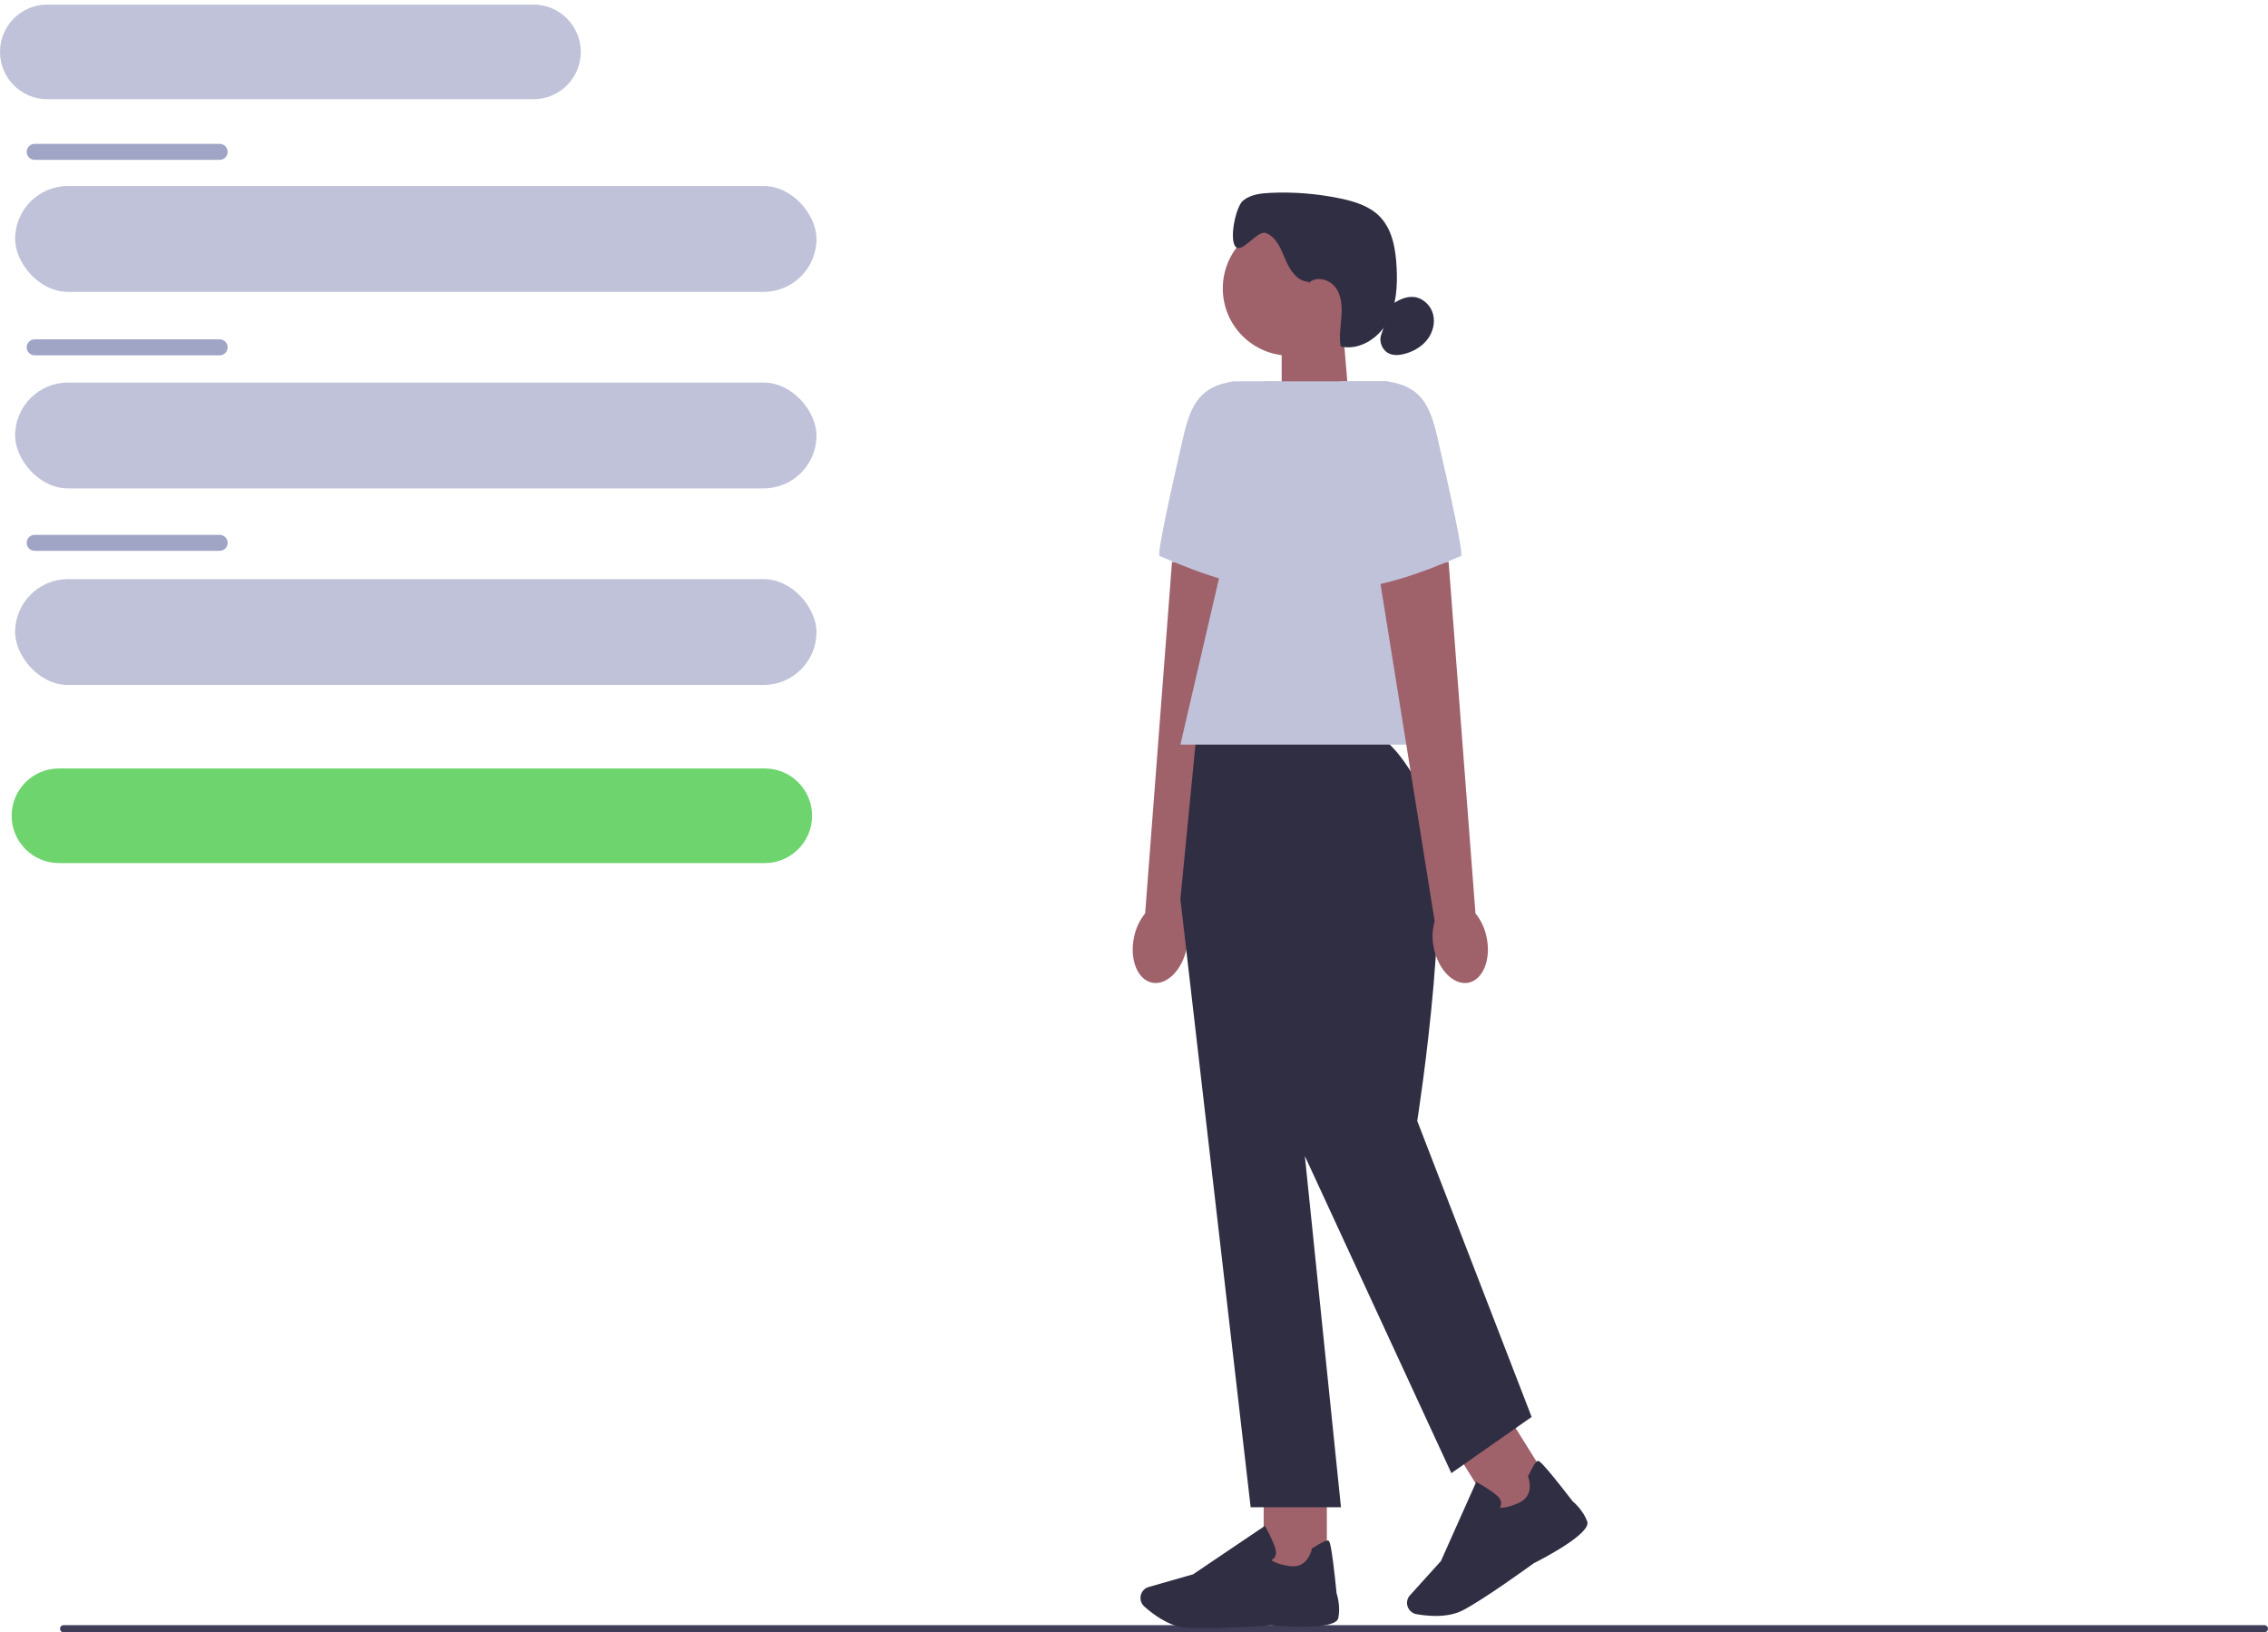<svg width="157" height="113" viewBox="0 0 157 113" fill="none" xmlns="http://www.w3.org/2000/svg">
<g clip-path="url(#clip0_315_7233)">
<path d="M4.157 112.752C4.157 112.889 4.268 113 4.406 113H156.752C156.889 113 157 112.889 157 112.752C157 112.614 156.889 112.503 156.752 112.503H4.406C4.268 112.503 4.157 112.614 4.157 112.752Z" fill="#3F3D58"/>
<rect x="1.047" y="12.877" width="55.473" height="7.327" rx="3.663" fill="#BFC2D9"/>
<path d="M52.941 59.748H4.08C2.273 59.748 0.805 58.28 0.805 56.473C0.805 54.666 2.273 53.197 4.08 53.197H52.941C54.748 53.197 56.216 54.666 56.216 56.473C56.216 58.28 54.748 59.748 52.941 59.748Z" fill="#6ED56E"/>
<path d="M36.929 6.868H3.275C1.469 6.868 0 5.4 0 3.593C0 1.786 1.469 0.317 3.275 0.317H36.929C38.736 0.317 40.204 1.786 40.204 3.593C40.204 5.4 38.736 6.868 36.929 6.868Z" fill="#BFC2D9"/>
<rect x="1.047" y="40.091" width="55.473" height="7.327" rx="3.663" fill="#BFC2D9"/>
<path d="M2.4 9.96H15.206C15.511 9.96 15.759 10.207 15.759 10.514C15.759 10.819 15.511 11.067 15.206 11.067H2.4C2.095 11.067 1.847 10.821 1.847 10.514C1.847 10.209 2.095 9.96 2.4 9.96Z" fill="#A0A4C5"/>
<path d="M2.4 23.492H15.206C15.511 23.492 15.759 23.739 15.759 24.044C15.759 24.349 15.511 24.597 15.206 24.597H2.4C2.095 24.597 1.847 24.351 1.847 24.046C1.847 23.741 2.095 23.492 2.4 23.492Z" fill="#A0A4C5"/>
<path d="M2.4 37.026H15.206C15.511 37.026 15.759 37.273 15.759 37.58C15.759 37.885 15.511 38.131 15.206 38.131H2.4C2.095 38.131 1.847 37.885 1.847 37.578C1.847 37.273 2.095 37.026 2.4 37.026Z" fill="#A0A4C5"/>
<path d="M93.394 27.946L88.723 29.484V22.759H92.961L93.394 27.946Z" fill="#9F616A"/>
<path d="M89.301 24.62C91.871 24.62 93.955 22.537 93.955 19.966C93.955 17.396 91.871 15.312 89.301 15.312C86.73 15.312 84.647 17.396 84.647 19.966C84.647 22.537 86.73 24.62 89.301 24.62Z" fill="#9F616A"/>
<path d="M90.579 19.505C89.8 19.482 89.288 18.694 88.986 17.976C88.683 17.257 88.371 16.432 87.649 16.135C87.057 15.893 86.015 17.533 85.549 17.096C85.062 16.641 85.537 14.303 86.053 13.883C86.569 13.463 87.275 13.382 87.939 13.351C89.56 13.275 91.192 13.407 92.781 13.739C93.765 13.944 94.776 14.253 95.486 14.963C96.385 15.866 96.614 17.226 96.679 18.498C96.746 19.799 96.671 21.161 96.038 22.3C95.405 23.438 94.081 24.278 92.81 23.988C92.683 23.298 92.812 22.59 92.863 21.888C92.911 21.188 92.861 20.432 92.432 19.875C92.006 19.317 91.091 19.095 90.594 19.59" fill="#2F2E43"/>
<path d="M96.305 21.117C96.771 20.777 97.328 20.491 97.901 20.562C98.519 20.637 99.043 21.147 99.202 21.75C99.361 22.354 99.183 23.018 98.799 23.511C98.417 24.004 97.846 24.33 97.245 24.493C96.896 24.587 96.514 24.627 96.181 24.485C95.693 24.274 95.427 23.649 95.62 23.152" fill="#2F2E43"/>
<path d="M78.495 64.909C78.184 66.438 78.754 67.835 79.765 68.029C80.776 68.224 81.848 67.14 82.157 65.611C82.289 65.001 82.268 64.37 82.097 63.768L85.947 39.797L81.131 38.891L79.272 63.227C78.877 63.72 78.612 64.297 78.495 64.911V64.909Z" fill="#9F616A"/>
<path d="M88.672 26.398H85.386C83.063 26.752 82.432 27.99 81.904 30.28C81.098 33.773 80.068 38.422 80.272 38.491C80.6 38.6 86.195 41.232 89.046 40.63L88.672 26.398Z" fill="#BFC2D9"/>
<path d="M91.85 102.752H87.476V108.958H91.85V102.752Z" fill="#9F616A"/>
<path d="M83.216 112.714C82.756 112.714 82.347 112.704 82.038 112.674C80.876 112.568 79.767 111.709 79.209 111.208C78.959 110.982 78.879 110.623 79.009 110.314C79.103 110.093 79.289 109.925 79.52 109.861L82.591 108.983L87.563 105.628L87.619 105.729C87.64 105.766 88.129 106.646 88.292 107.239C88.355 107.465 88.338 107.653 88.244 107.799C88.179 107.899 88.087 107.958 88.014 107.991C88.104 108.085 88.386 108.277 89.255 108.415C90.523 108.616 90.79 107.302 90.801 107.247L90.809 107.203L90.847 107.178C91.451 106.79 91.822 106.612 91.95 106.65C92.029 106.673 92.163 106.715 92.524 110.293C92.56 110.406 92.812 111.229 92.641 112.016C92.455 112.873 88.712 112.578 87.962 112.512C87.941 112.514 85.138 112.714 83.218 112.714H83.216Z" fill="#2F2E43"/>
<path d="M104.305 97.876L100.594 100.19L103.878 105.457L107.59 103.142L104.305 97.876Z" fill="#9F616A"/>
<path d="M99.376 111.864C98.862 111.864 98.39 111.801 98.054 111.743C97.724 111.684 97.465 111.421 97.41 111.091C97.373 110.853 97.442 110.613 97.605 110.435L99.746 108.066L102.19 102.589L102.29 102.643C102.328 102.664 103.207 103.151 103.661 103.569C103.834 103.728 103.92 103.897 103.915 104.07C103.913 104.191 103.867 104.287 103.821 104.356C103.947 104.39 104.287 104.402 105.098 104.06C106.28 103.56 105.812 102.303 105.791 102.251L105.775 102.209L105.793 102.169C106.1 101.52 106.32 101.173 106.449 101.137C106.531 101.114 106.665 101.079 108.864 103.926C108.954 104.001 109.604 104.567 109.875 105.326C110.17 106.151 106.838 107.882 106.167 108.221C106.146 108.238 102.66 110.772 101.227 111.492C100.659 111.778 99.986 111.866 99.374 111.866L99.376 111.864Z" fill="#2F2E43"/>
<path d="M95.071 50.852H82.823L81.712 62.245L86.575 104.341H92.827L90.327 80.028L100.469 101.979L106.025 98.089L98.106 77.597C98.106 77.597 100.935 59.744 98.712 55.297C96.489 50.852 95.071 50.852 95.071 50.852Z" fill="#2F2E43"/>
<path d="M101.164 51.545H81.712L87.549 26.398H96.023L101.164 51.545Z" fill="#BFC2D9"/>
<path d="M102.914 64.908C103.225 66.437 102.655 67.835 101.644 68.029C100.633 68.223 99.561 67.139 99.252 65.61C99.121 65 99.142 64.369 99.313 63.768L95.463 39.797L100.278 38.89L102.137 63.227C102.532 63.719 102.797 64.296 102.914 64.91V64.908Z" fill="#9F616A"/>
<path d="M92.737 26.398H96.023C98.346 26.752 98.977 27.99 99.505 30.28C100.312 33.773 101.342 38.422 101.137 38.491C100.809 38.6 95.215 41.232 92.363 40.63L92.737 26.398Z" fill="#BFC2D9"/>
<rect x="1.047" y="26.484" width="55.473" height="7.327" rx="3.663" fill="#BFC2D9"/>
</g>
<defs>
<clipPath id="clip0_315_7233">
<rect width="157" height="112.683" fill="white" transform="translate(0 0.317)"/>
</clipPath>
</defs>
</svg>
